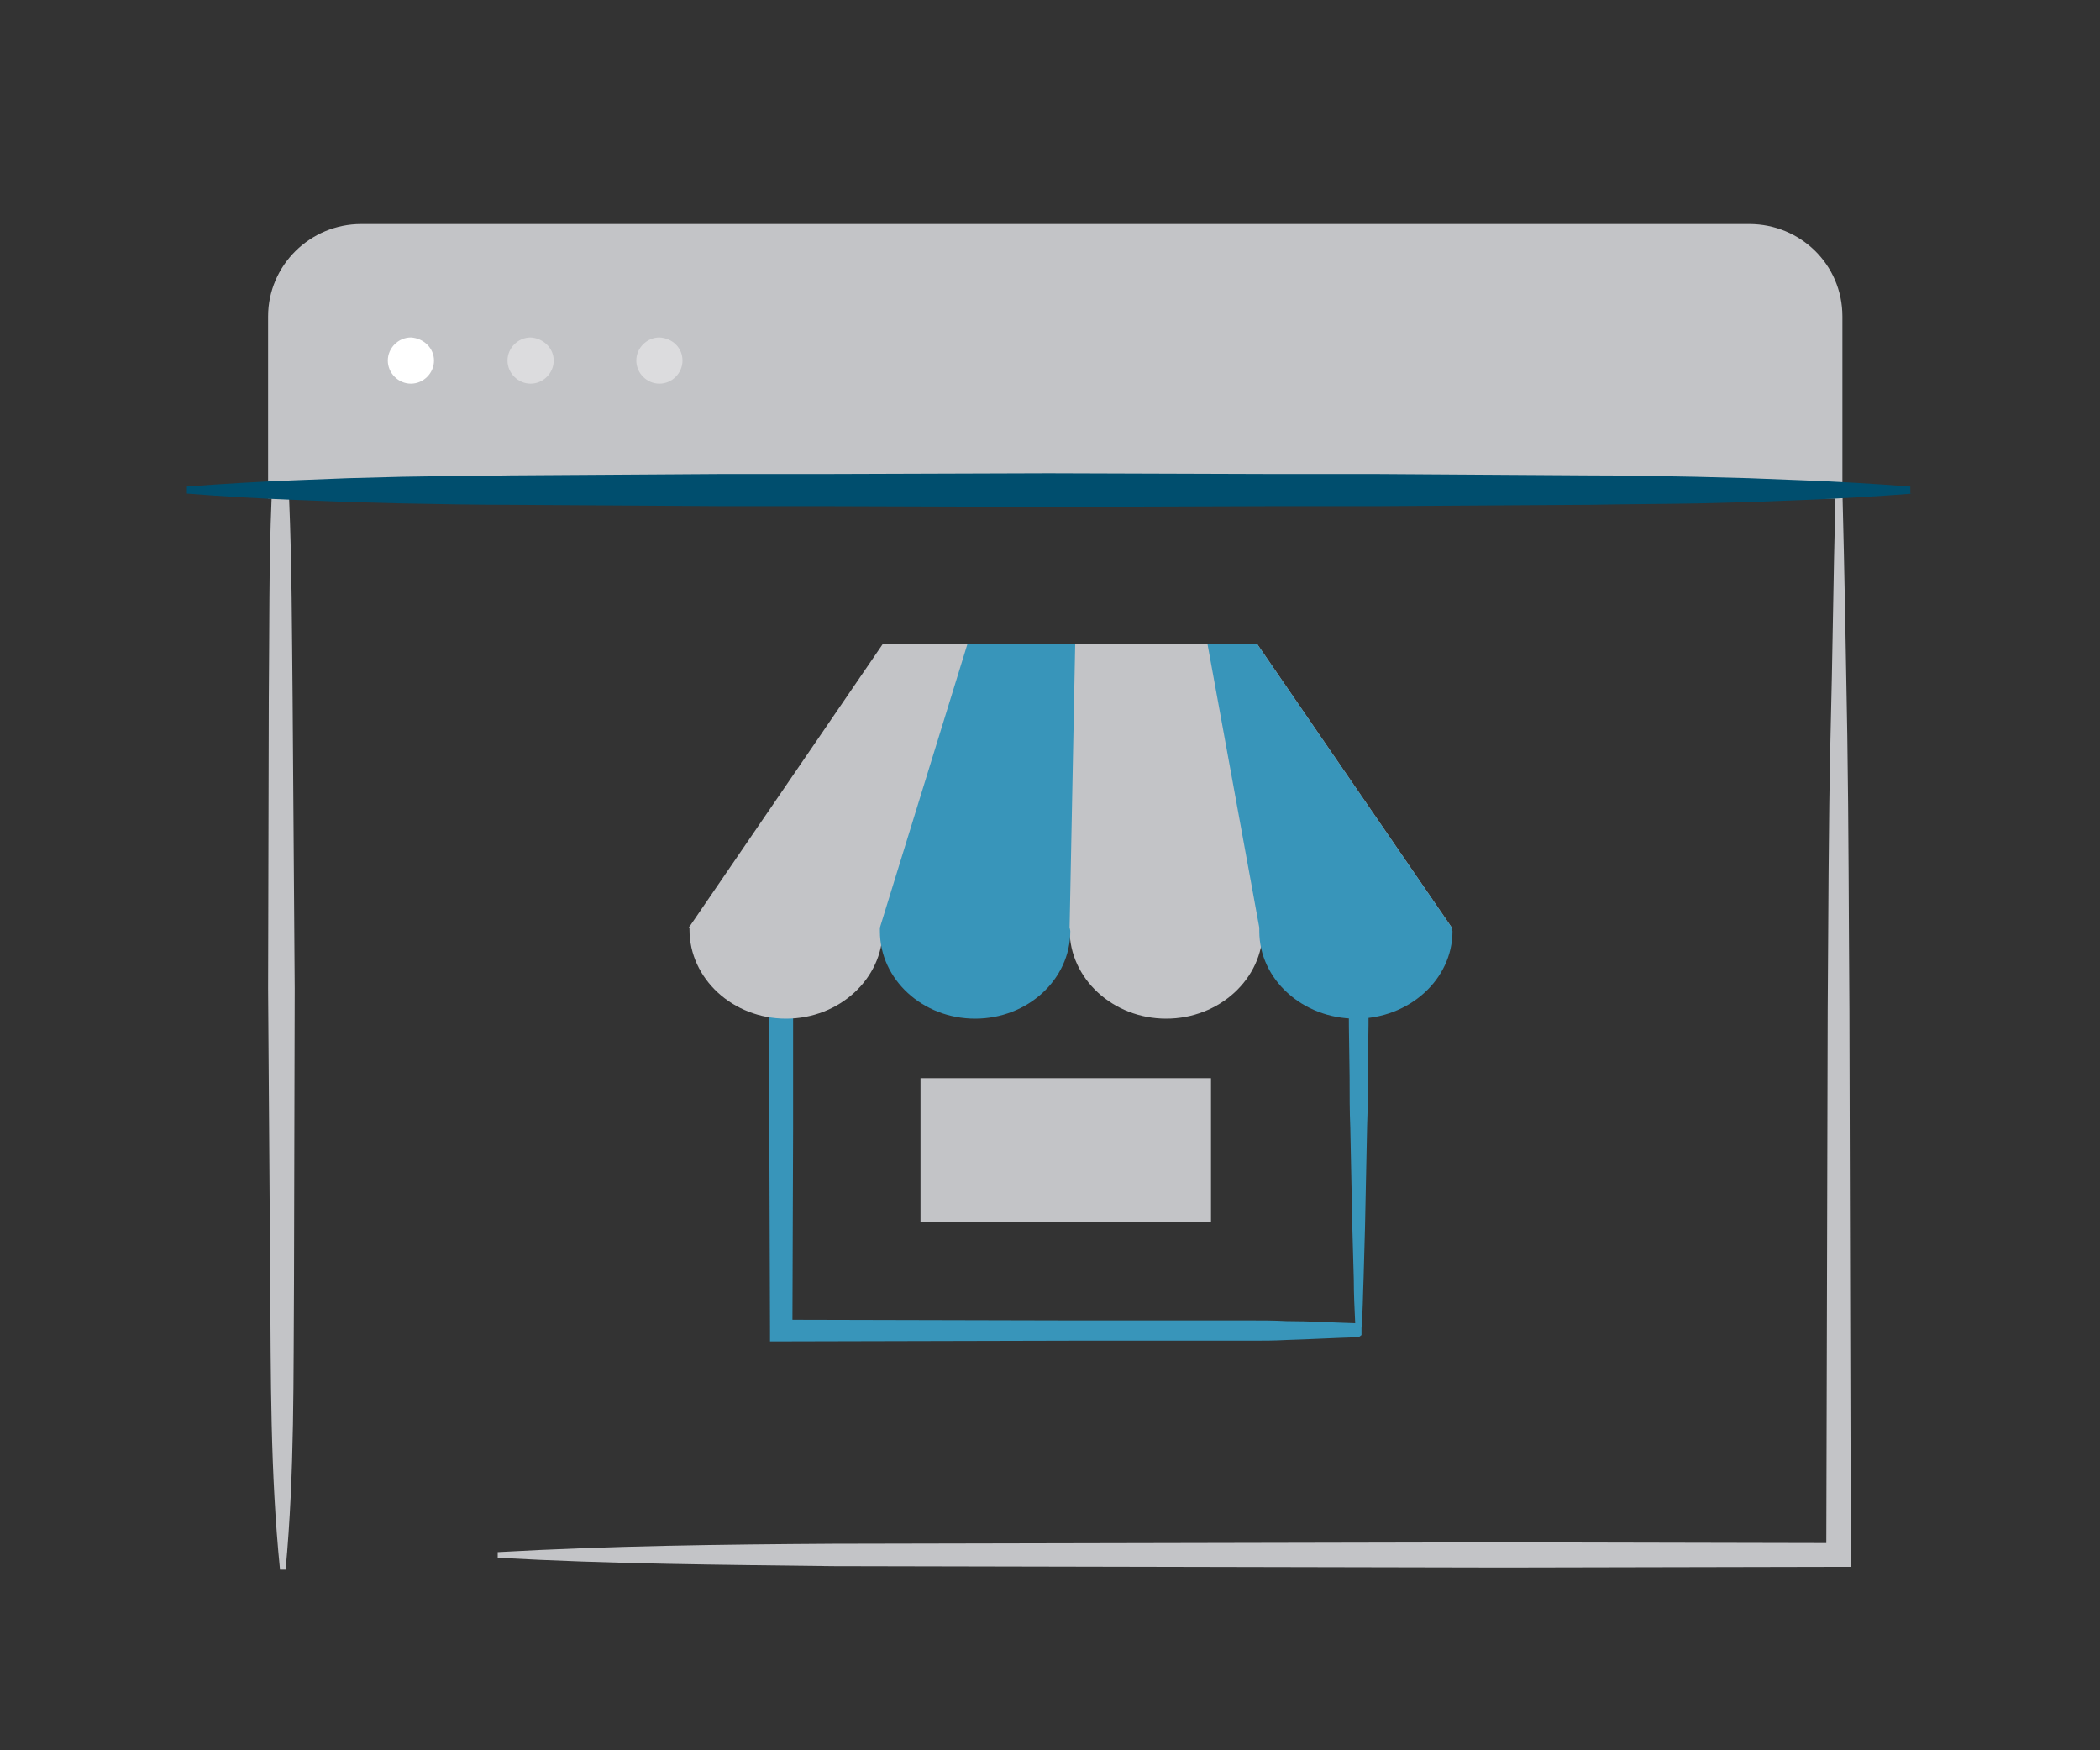 <svg viewBox="0 0 300 250" xmlns="http://www.w3.org/2000/svg"><rect x="0" y="0" width="300" height="250" fill="#333333" stroke="none"/><path d="m39.1 66.9h223.4v154.7h-223.4z" fill="none"/><path d="m39.9 224-.3-165.8" fill="#fff"/><path d="m264.2 144.1c-.1-13-.1-26-.3-39-.2-11.7-.4-23.4-.7-35v-24.9c0-7.4-6-13.2-13.3-13.2h-198.3c-7.3 0-13.3 5.9-13.3 13.2v26h.5c-.4 9.5-.3 19-.4 28.5l-.1 41.5.3 41.5c.1 13.9 0 27.6 1.4 41.5h.8c1.3-13.9 1.1-27.6 1.2-41.5l.1-41.5-.3-41.5c-.1-9.5-.1-19-.5-28.5h220.9c-.3 11.3-.4 22.6-.7 34-.3 13-.3 26-.4 39l-.2 76.2-46.1-.1-47.9.1-47.9.1c-16 .1-31.9.3-47.9 1.2v.8c16 .9 31.9 1 47.9 1.2l47.9.1 47.9.1 47.9-.1h1.7v-1.7z" fill="#c3c4c7"/><path d="m273.7 66.1h-247.3" fill="#e6f1f5"/><path d="m273.3 70.5c-5.2.4-10.3.7-15.4.9l-7.7.3-3.8.1-3.8.1c-5.2.1-10.3.1-15.4.2l-15.4.1-15.6.1h-15.4l-30.8.1-30.9-.1h-15.5l-15.4-.1-15.4-.1c-5.2 0-10.3-.1-15.4-.2l-3.8-.1-3.8-.1-7.7-.3c-5.2-.2-10.3-.5-15.4-.9v-1c5.2-.4 10.3-.7 15.4-.9l7.7-.3 3.8-.1 3.8-.1c5.2-.1 10.3-.1 15.4-.2l15.4-.1 15.4-.1h15.4l30.8-.1 30.8.1h15.4l15.4.1 15.4.1c5.2 0 10.3.1 15.4.2l3.8.1 3.8.1 7.7.3c5.2.2 10.3.5 15.4.9v1z" fill="#004e6e"/><path d="m62 51.5c0 1.8-1.5 3.3-3.3 3.3s-3.3-1.5-3.3-3.3 1.5-3.3 3.3-3.3c1.8.1 3.3 1.5 3.3 3.3" fill="#fff"/><path d="m79.1 51.5c0 1.8-1.5 3.3-3.3 3.3s-3.3-1.5-3.3-3.3 1.5-3.3 3.3-3.3c1.8.1 3.3 1.5 3.3 3.3m18.4 0c0 1.8-1.5 3.3-3.3 3.3s-3.3-1.5-3.3-3.3 1.5-3.3 3.3-3.3c1.9.1 3.3 1.5 3.3 3.3" fill="#dcdcde"/><path d="m194.1 191c-3.4.1-6.9.3-10.3.4-1.7.1-3.4.1-5.2.1h-25.8l-41.2.1h-1.6v-1.6l-.1-29v-30.7h1.7l82.5.1h1.5v1.5c0 4.8-.1 9.7-.1 14.5l-.1 7.2c0 2.4 0 4.8-.1 7.2l-.3 14.5-.2 7.2c-.1 2.4-.1 4.8-.3 7.2v1zm-.5-2c-.1-2.1-.2-4.2-.2-6.2l-.2-7.2-.3-14.5c-.1-2.4-.1-4.8-.1-7.2l-.1-7.2c0-4.8-.1-9.7-.1-14.5l1.5 1.5-82.5.1 1.7-1.7v29l-.1 29-1.6-1.6 41.2.1h25.8c1.7 0 3.4 0 5.2.1 3.3 0 6.5.2 9.8.3z" fill="#3895ba"/><path d="m179.6 92h-53.5l-27.7 40.5h109z" fill="#c3c4c7"/><path d="m98.5 132.3v.5c0 7 6.2 12.7 13.8 12.7s13.8-5.7 13.8-12.7v-.5zm54.3 0v.5c0 7 6.2 12.7 13.8 12.7s13.8-5.7 13.8-12.7v-.5z" fill="#c3c4c7"/><path d="m152.8 132.5.8-40.5h-15.4l-12.5 40.5v.5c0 6.9 6.1 12.5 13.6 12.5s13.6-5.6 13.6-12.5c0-.2-.1-.3-.1-.5zm54.6 0-27.8-40.5h-7.1l7.4 40.5v.5c0 6.9 6.2 12.5 13.8 12.5s13.8-5.6 13.8-12.5c-.1-.2-.1-.3-.1-.5z" fill="#3895ba"/><path d="m131.5 154h41.5v20.5h-41.5z" fill="#c3c4c7"/></svg>
